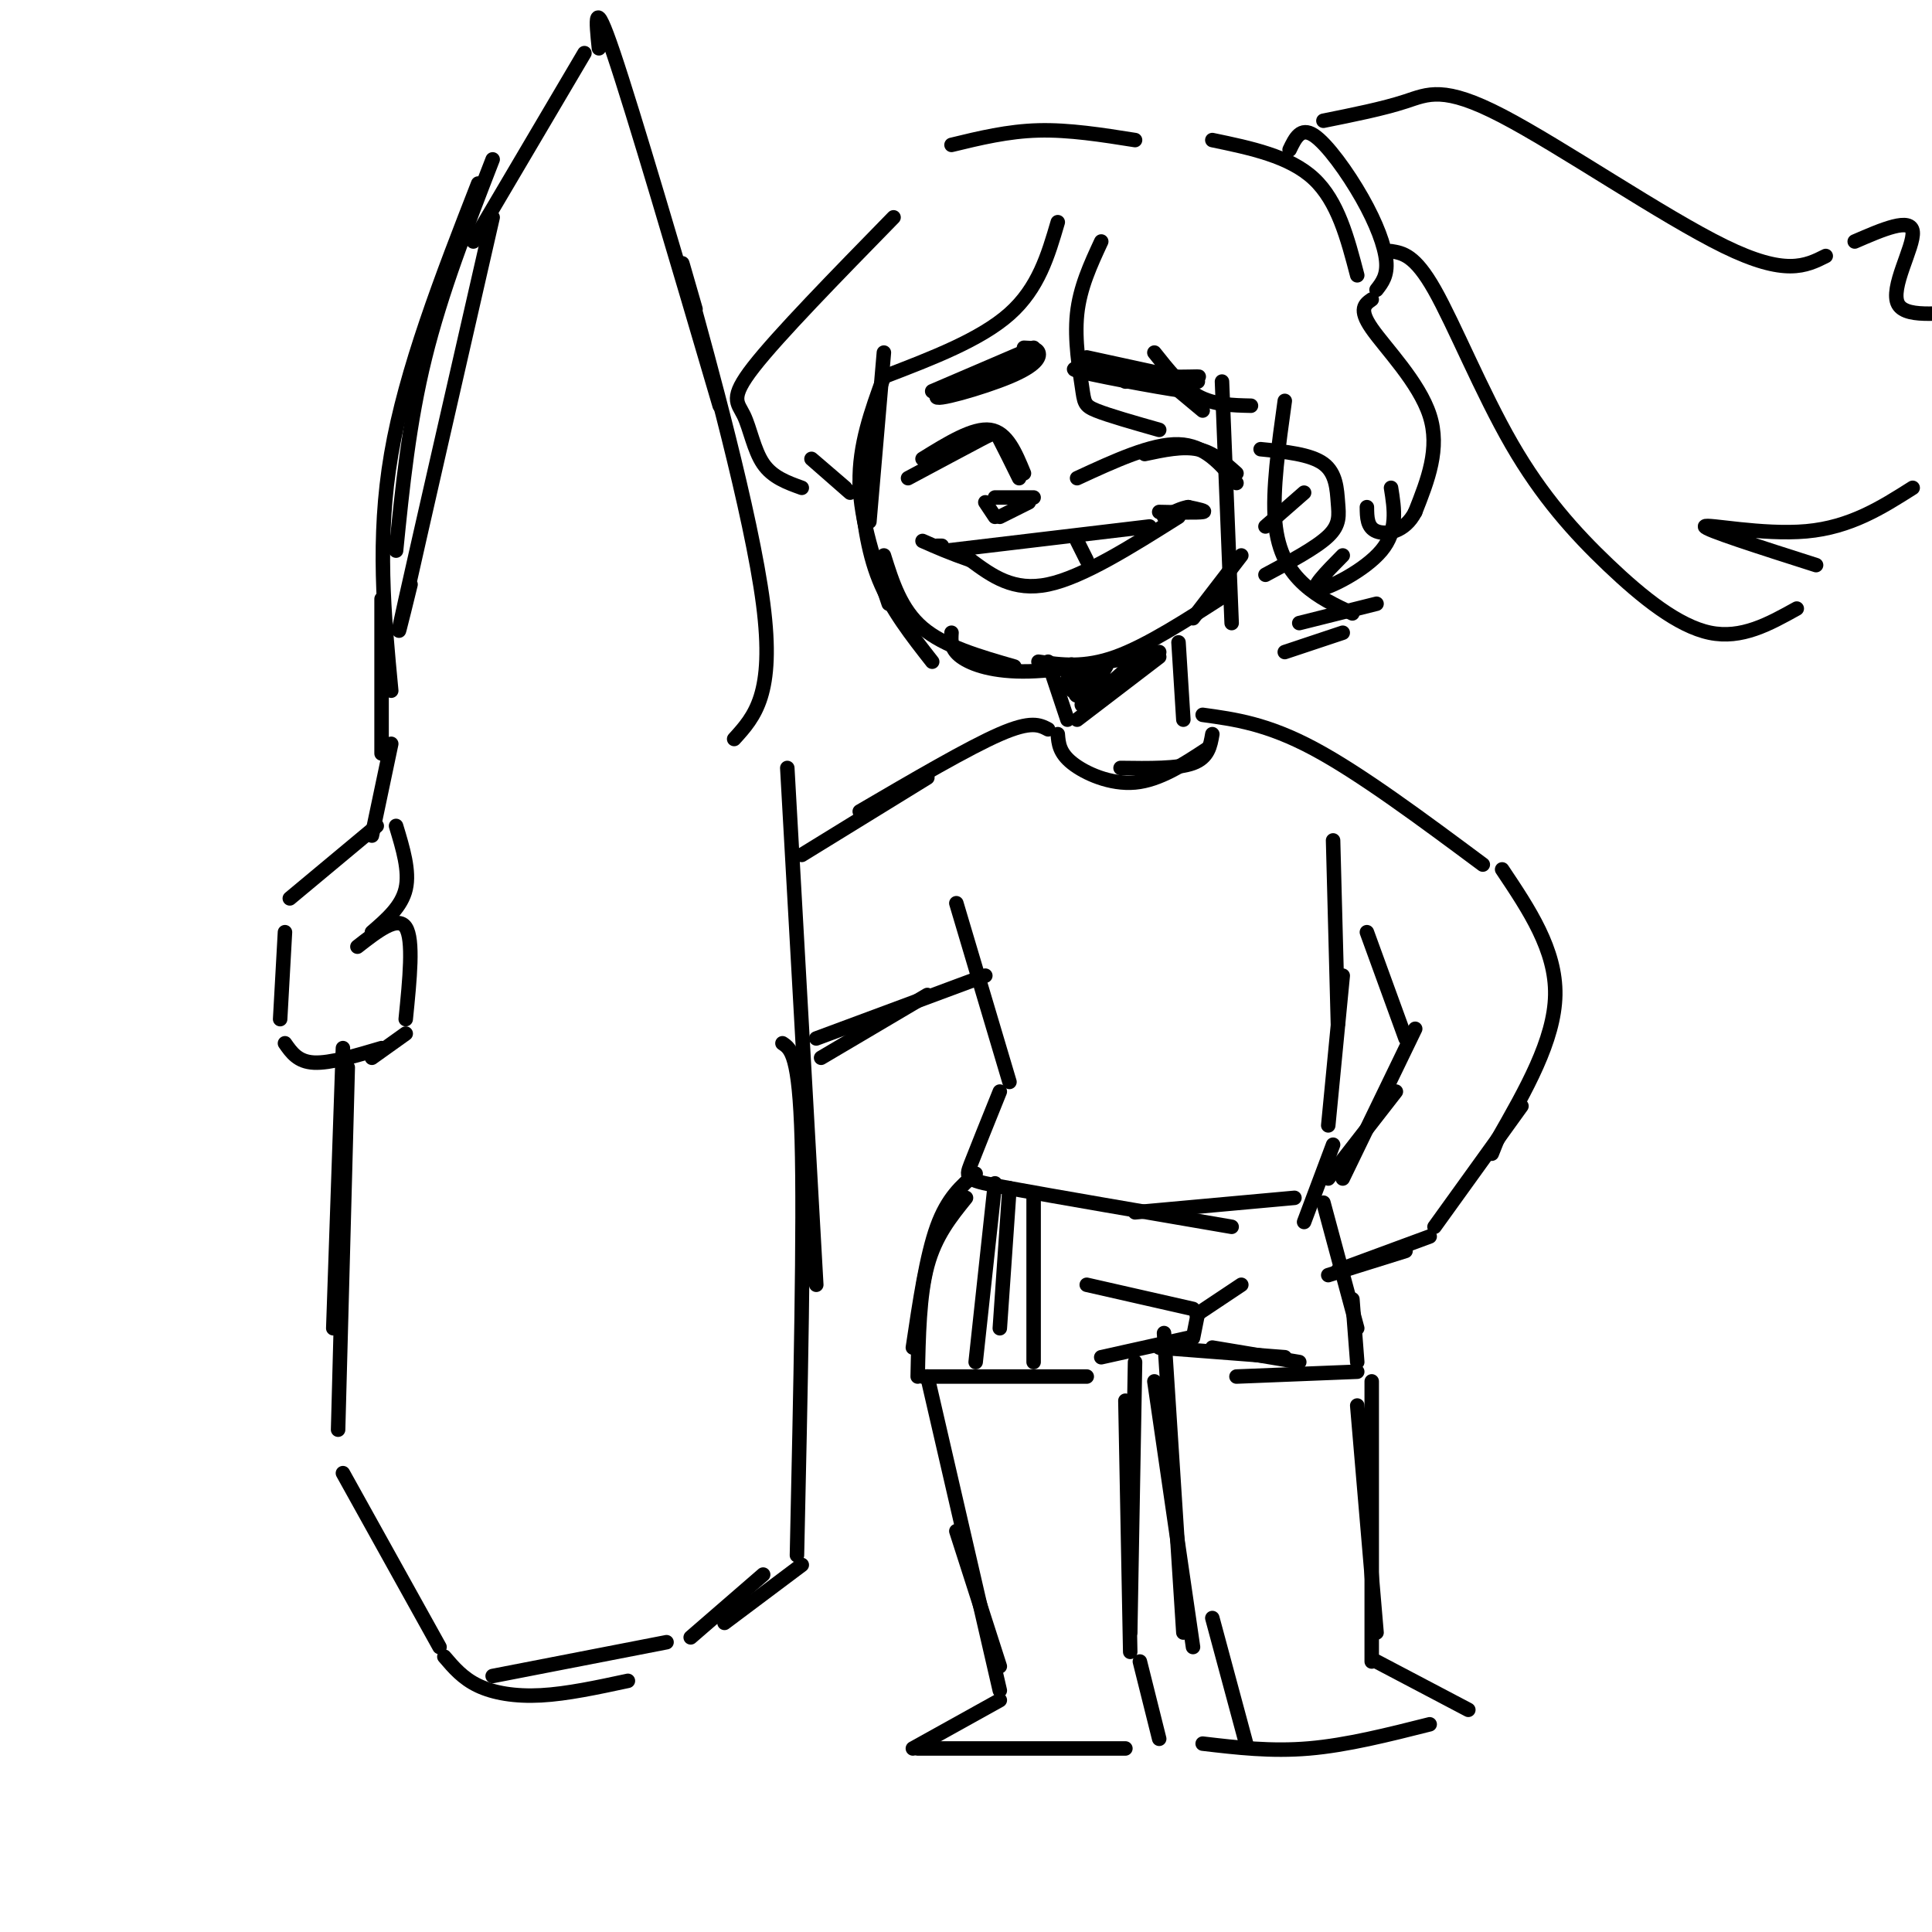 <svg viewBox='0 0 400 400' version='1.1' xmlns='http://www.w3.org/2000/svg' xmlns:xlink='http://www.w3.org/1999/xlink'><g fill='none' stroke='rgb(0,0,0)' stroke-width='3' stroke-linecap='round' stroke-linejoin='round'><path d='M183,73c0.000,0.000 -3.000,35.000 -3,35'/><path d='M183,78c-2.583,7.083 -5.167,14.167 -5,22c0.167,7.833 3.083,16.417 6,25'/><path d='M178,100c0.750,6.917 1.500,13.833 4,20c2.500,6.167 6.750,11.583 11,17'/><path d='M183,115c1.750,5.583 3.500,11.167 8,15c4.500,3.833 11.750,5.917 19,8'/><path d='M197,131c-0.111,1.689 -0.222,3.378 2,5c2.222,1.622 6.778,3.178 14,3c7.222,-0.178 17.111,-2.089 27,-4'/><path d='M215,137c4.750,0.667 9.500,1.333 16,-1c6.500,-2.333 14.750,-7.667 23,-13'/><path d='M247,128c0.000,0.000 10.000,-13.000 10,-13'/><path d='M261,93c5.173,0.524 10.345,1.048 13,3c2.655,1.952 2.792,5.333 3,8c0.208,2.667 0.488,4.619 -2,7c-2.488,2.381 -7.744,5.190 -13,8'/><path d='M270,102c0.000,0.000 -8.000,7.000 -8,7'/><path d='M253,79c0.000,0.000 2.000,50.000 2,50'/><path d='M266,83c-1.289,9.244 -2.578,18.489 -2,25c0.578,6.511 3.022,10.289 6,13c2.978,2.711 6.489,4.356 10,6'/><path d='M285,125c0.000,0.000 -16.000,4.000 -16,4'/><path d='M278,131c0.000,0.000 -12.000,4.000 -12,4'/><path d='M228,50c-2.214,4.768 -4.429,9.536 -5,15c-0.571,5.464 0.500,11.625 1,15c0.500,3.375 0.429,3.964 3,5c2.571,1.036 7.786,2.518 13,4'/><path d='M249,85c0.000,0.000 -6.000,-5.000 -6,-5'/><path d='M239,73c2.833,3.583 5.667,7.167 9,9c3.333,1.833 7.167,1.917 11,2'/><path d='M185,45c-11.958,12.238 -23.917,24.476 -29,31c-5.083,6.524 -3.292,7.333 -2,10c1.292,2.667 2.083,7.190 4,10c1.917,2.810 4.958,3.905 8,5'/><path d='M175,101c-3.583,-3.083 -7.167,-6.167 -7,-6c0.167,0.167 4.083,3.583 8,7'/><path d='M219,46c-2.000,6.833 -4.000,13.667 -10,19c-6.000,5.333 -16.000,9.167 -26,13'/><path d='M197,30c5.833,-1.417 11.667,-2.833 18,-3c6.333,-0.167 13.167,0.917 20,2'/><path d='M251,29c8.000,1.667 16.000,3.333 21,8c5.000,4.667 7.000,12.333 9,20'/><path d='M284,62c-1.400,0.978 -2.800,1.956 0,6c2.800,4.044 9.800,11.156 12,18c2.200,6.844 -0.400,13.422 -3,20'/><path d='M293,106c-2.156,4.222 -6.044,4.778 -8,4c-1.956,-0.778 -1.978,-2.889 -2,-5'/><path d='M288,101c0.711,4.444 1.422,8.889 -2,13c-3.422,4.111 -10.978,7.889 -13,8c-2.022,0.111 1.489,-3.444 5,-7'/><path d='M267,31c1.143,-2.387 2.286,-4.774 5,-3c2.714,1.774 7.000,7.708 10,13c3.000,5.292 4.714,9.940 5,13c0.286,3.060 -0.857,4.530 -2,6'/><path d='M274,25c6.167,-1.238 12.333,-2.476 17,-4c4.667,-1.524 7.833,-3.333 20,3c12.167,6.333 33.333,20.810 46,27c12.667,6.190 16.833,4.095 21,2'/><path d='M288,52c2.459,0.396 4.919,0.791 9,8c4.081,7.209 9.785,21.231 16,32c6.215,10.769 12.943,18.284 20,25c7.057,6.716 14.445,12.633 21,14c6.555,1.367 12.278,-1.817 18,-5'/><path d='M376,117c-11.556,-3.689 -23.111,-7.378 -23,-8c0.111,-0.622 11.889,1.822 21,1c9.111,-0.822 15.556,-4.911 22,-9'/><path d='M384,50c5.833,-2.530 11.667,-5.060 12,-2c0.333,3.060 -4.833,11.708 -3,15c1.833,3.292 10.667,1.226 14,2c3.333,0.774 1.167,4.387 -1,8'/><path d='M188,99c5.978,-3.200 11.956,-6.400 15,-8c3.044,-1.600 3.156,-1.600 4,0c0.844,1.600 2.422,4.800 4,8'/><path d='M212,98c-1.750,-4.250 -3.500,-8.500 -7,-9c-3.500,-0.500 -8.750,2.750 -14,6'/><path d='M223,99c7.750,-3.583 15.500,-7.167 21,-7c5.500,0.167 8.750,4.083 12,8'/><path d='M256,98c-2.417,-2.167 -4.833,-4.333 -8,-5c-3.167,-0.667 -7.083,0.167 -11,1'/><path d='M193,81c0.000,0.000 21.000,-9.000 21,-9'/><path d='M225,74c0.000,0.000 23.000,5.000 23,5'/><path d='M212,72c1.340,0.051 2.679,0.102 3,1c0.321,0.898 -0.378,2.643 -6,5c-5.622,2.357 -16.167,5.327 -15,4c1.167,-1.327 14.048,-6.951 17,-8c2.952,-1.049 -4.024,2.475 -11,6'/><path d='M200,80c-1.333,0.833 0.833,-0.083 3,-1'/><path d='M232,77c-6.339,-0.577 -12.679,-1.155 -8,0c4.679,1.155 20.375,4.042 22,4c1.625,-0.042 -10.821,-3.012 -14,-4c-3.179,-0.988 2.911,0.006 9,1'/><path d='M241,78c3.622,0.111 8.178,-0.111 7,0c-1.178,0.111 -8.089,0.556 -15,1'/><path d='M195,113c0.000,0.000 -1.000,0.000 -1,0'/><path d='M196,114c0.000,0.000 42.000,-5.000 42,-5'/><path d='M240,106c4.000,0.083 8.000,0.167 9,0c1.000,-0.167 -1.000,-0.583 -3,-1'/><path d='M246,105c-1.333,0.167 -3.167,1.083 -5,2'/><path d='M244,107c-9.917,6.250 -19.833,12.500 -27,14c-7.167,1.500 -11.583,-1.750 -16,-5'/><path d='M201,116c-4.333,-1.500 -7.167,-2.750 -10,-4'/><path d='M223,112c0.000,0.000 2.000,4.000 2,4'/><path d='M217,137c0.000,0.000 4.000,12.000 4,12'/><path d='M244,133c0.000,0.000 1.000,16.000 1,16'/><path d='M240,136c0.000,0.000 -17.000,13.000 -17,13'/><path d='M236,136c-5.756,5.222 -11.511,10.444 -12,10c-0.489,-0.444 4.289,-6.556 5,-8c0.711,-1.444 -2.644,1.778 -6,5'/><path d='M223,143c-0.367,-0.828 1.716,-5.397 2,-5c0.284,0.397 -1.231,5.761 -2,6c-0.769,0.239 -0.791,-4.646 -1,-6c-0.209,-1.354 -0.604,0.823 -1,3'/><path d='M221,141c0.000,0.833 0.500,1.417 1,2'/><path d='M85,121c-1.917,7.833 -3.833,15.667 -1,3c2.833,-12.667 10.417,-45.833 18,-79'/><path d='M82,114c1.333,-13.250 2.667,-26.500 6,-40c3.333,-13.500 8.667,-27.250 14,-41'/><path d='M98,50c0.000,0.000 23.000,-39.000 23,-39'/><path d='M124,10c-0.583,-5.667 -1.167,-11.333 3,1c4.167,12.333 13.083,42.667 22,73'/><path d='M144,64c-2.222,-7.756 -4.444,-15.511 -1,-3c3.444,12.511 12.556,45.289 15,64c2.444,18.711 -1.778,23.356 -6,28'/><path d='M81,143c-1.500,-15.750 -3.000,-31.500 0,-49c3.000,-17.500 10.500,-36.750 18,-56'/><path d='M79,124c0.000,0.000 0.000,32.000 0,32'/><path d='M58,211c0.000,0.000 1.000,-18.000 1,-18'/><path d='M60,186c0.000,0.000 18.000,-15.000 18,-15'/><path d='M82,171c1.417,4.667 2.833,9.333 2,13c-0.833,3.667 -3.917,6.333 -7,9'/><path d='M74,196c4.167,-3.250 8.333,-6.500 10,-4c1.667,2.500 0.833,10.750 0,19'/><path d='M59,216c1.333,1.917 2.667,3.833 6,4c3.333,0.167 8.667,-1.417 14,-3'/><path d='M84,214c0.000,0.000 -7.000,5.000 -7,5'/><path d='M81,154c0.000,0.000 -4.000,19.000 -4,19'/><path d='M71,217c0.000,0.000 -2.000,58.000 -2,58'/><path d='M72,221c0.000,0.000 -2.000,75.000 -2,75'/><path d='M71,305c0.000,0.000 20.000,36.000 20,36'/><path d='M92,343c1.911,2.244 3.822,4.489 7,6c3.178,1.511 7.622,2.289 13,2c5.378,-0.289 11.689,-1.644 18,-3'/><path d='M102,347c0.000,0.000 36.000,-7.000 36,-7'/><path d='M163,159c0.000,0.000 6.000,107.000 6,107'/><path d='M162,216c1.750,1.167 3.500,2.333 4,20c0.500,17.667 -0.250,51.833 -1,86'/><path d='M166,324c0.000,0.000 -16.000,12.000 -16,12'/><path d='M158,326c0.000,0.000 -15.000,13.000 -15,13'/><path d='M219,152c0.156,1.933 0.311,3.867 3,6c2.689,2.133 7.911,4.467 13,4c5.089,-0.467 10.044,-3.733 15,-7'/><path d='M251,152c-0.417,2.417 -0.833,4.833 -4,6c-3.167,1.167 -9.083,1.083 -15,1'/><path d='M217,151c-1.750,-0.917 -3.500,-1.833 -10,1c-6.500,2.833 -17.750,9.417 -29,16'/><path d='M192,161c0.000,0.000 -26.000,16.000 -26,16'/><path d='M249,148c6.667,0.917 13.333,1.833 23,7c9.667,5.167 22.333,14.583 35,24'/><path d='M311,180c5.583,8.333 11.167,16.667 11,26c-0.167,9.333 -6.083,19.667 -12,30'/><path d='M310,236c-2.000,5.000 -1.000,2.500 0,0'/><path d='M315,229c0.000,0.000 -18.000,25.000 -18,25'/><path d='M276,174c0.000,0.000 1.000,38.000 1,38'/><path d='M278,202c0.000,0.000 -3.000,31.000 -3,31'/><path d='M198,187c0.000,0.000 11.000,37.000 11,37'/><path d='M207,226c-2.400,5.956 -4.800,11.911 -6,15c-1.200,3.089 -1.200,3.311 8,5c9.200,1.689 27.600,4.844 46,8'/><path d='M235,251c0.000,0.000 33.000,-3.000 33,-3'/><path d='M276,237c0.000,0.000 -6.000,16.000 -6,16'/><path d='M283,193c0.000,0.000 8.000,22.000 8,22'/><path d='M293,213c0.000,0.000 -15.000,31.000 -15,31'/><path d='M289,226c0.000,0.000 -14.000,18.000 -14,18'/><path d='M296,256c0.000,0.000 -19.000,7.000 -19,7'/><path d='M291,259c0.000,0.000 -16.000,5.000 -16,5'/><path d='M204,202c0.000,0.000 -35.000,13.000 -35,13'/><path d='M192,206c0.000,0.000 -22.000,13.000 -22,13'/><path d='M202,243c-2.917,2.500 -5.833,5.000 -8,11c-2.167,6.000 -3.583,15.500 -5,25'/><path d='M200,248c-3.167,3.917 -6.333,7.833 -8,14c-1.667,6.167 -1.833,14.583 -2,23'/><path d='M191,285c0.000,0.000 34.000,0.000 34,0'/><path d='M225,266c0.000,0.000 22.000,5.000 22,5'/><path d='M257,266c-4.000,2.667 -8.000,5.333 -9,6c-1.000,0.667 1.000,-0.667 3,-2'/><path d='M274,249c0.000,0.000 7.000,26.000 7,26'/><path d='M280,269c0.000,0.000 1.000,13.000 1,13'/><path d='M281,284c0.000,0.000 -25.000,1.000 -25,1'/><path d='M248,272c0.000,0.000 -1.000,5.000 -1,5'/><path d='M246,277c0.000,0.000 -18.000,4.000 -18,4'/><path d='M240,279c0.000,0.000 26.000,2.000 26,2'/><path d='M269,282c0.000,0.000 -18.000,-3.000 -18,-3'/><path d='M209,246c0.000,0.000 -2.000,29.000 -2,29'/><path d='M214,247c0.000,0.000 0.000,35.000 0,35'/><path d='M206,245c0.000,0.000 -4.000,37.000 -4,37'/><path d='M206,103c0.000,0.000 8.000,0.000 8,0'/><path d='M204,104c0.000,0.000 2.000,3.000 2,3'/><path d='M213,104c0.000,0.000 -6.000,3.000 -6,3'/><path d='M192,285c0.000,0.000 15.000,65.000 15,65'/><path d='M198,317c0.000,0.000 9.000,28.000 9,28'/><path d='M235,282c0.000,0.000 -1.000,56.000 -1,56'/><path d='M233,290c0.000,0.000 1.000,52.000 1,52'/><path d='M241,276c0.000,0.000 4.000,62.000 4,62'/><path d='M239,286c0.000,0.000 8.000,55.000 8,55'/><path d='M284,286c0.000,0.000 0.000,58.000 0,58'/><path d='M281,291c0.000,0.000 4.000,47.000 4,47'/><path d='M207,352c0.000,0.000 -18.000,10.000 -18,10'/><path d='M190,362c0.000,0.000 43.000,0.000 43,0'/><path d='M240,360c0.000,0.000 -4.000,-16.000 -4,-16'/><path d='M249,361c7.083,0.833 14.167,1.667 22,1c7.833,-0.667 16.417,-2.833 25,-5'/><path d='M304,354c0.000,0.000 -19.000,-10.000 -19,-10'/><path d='M251,335c0.000,0.000 7.000,26.000 7,26'/></g>
</svg>